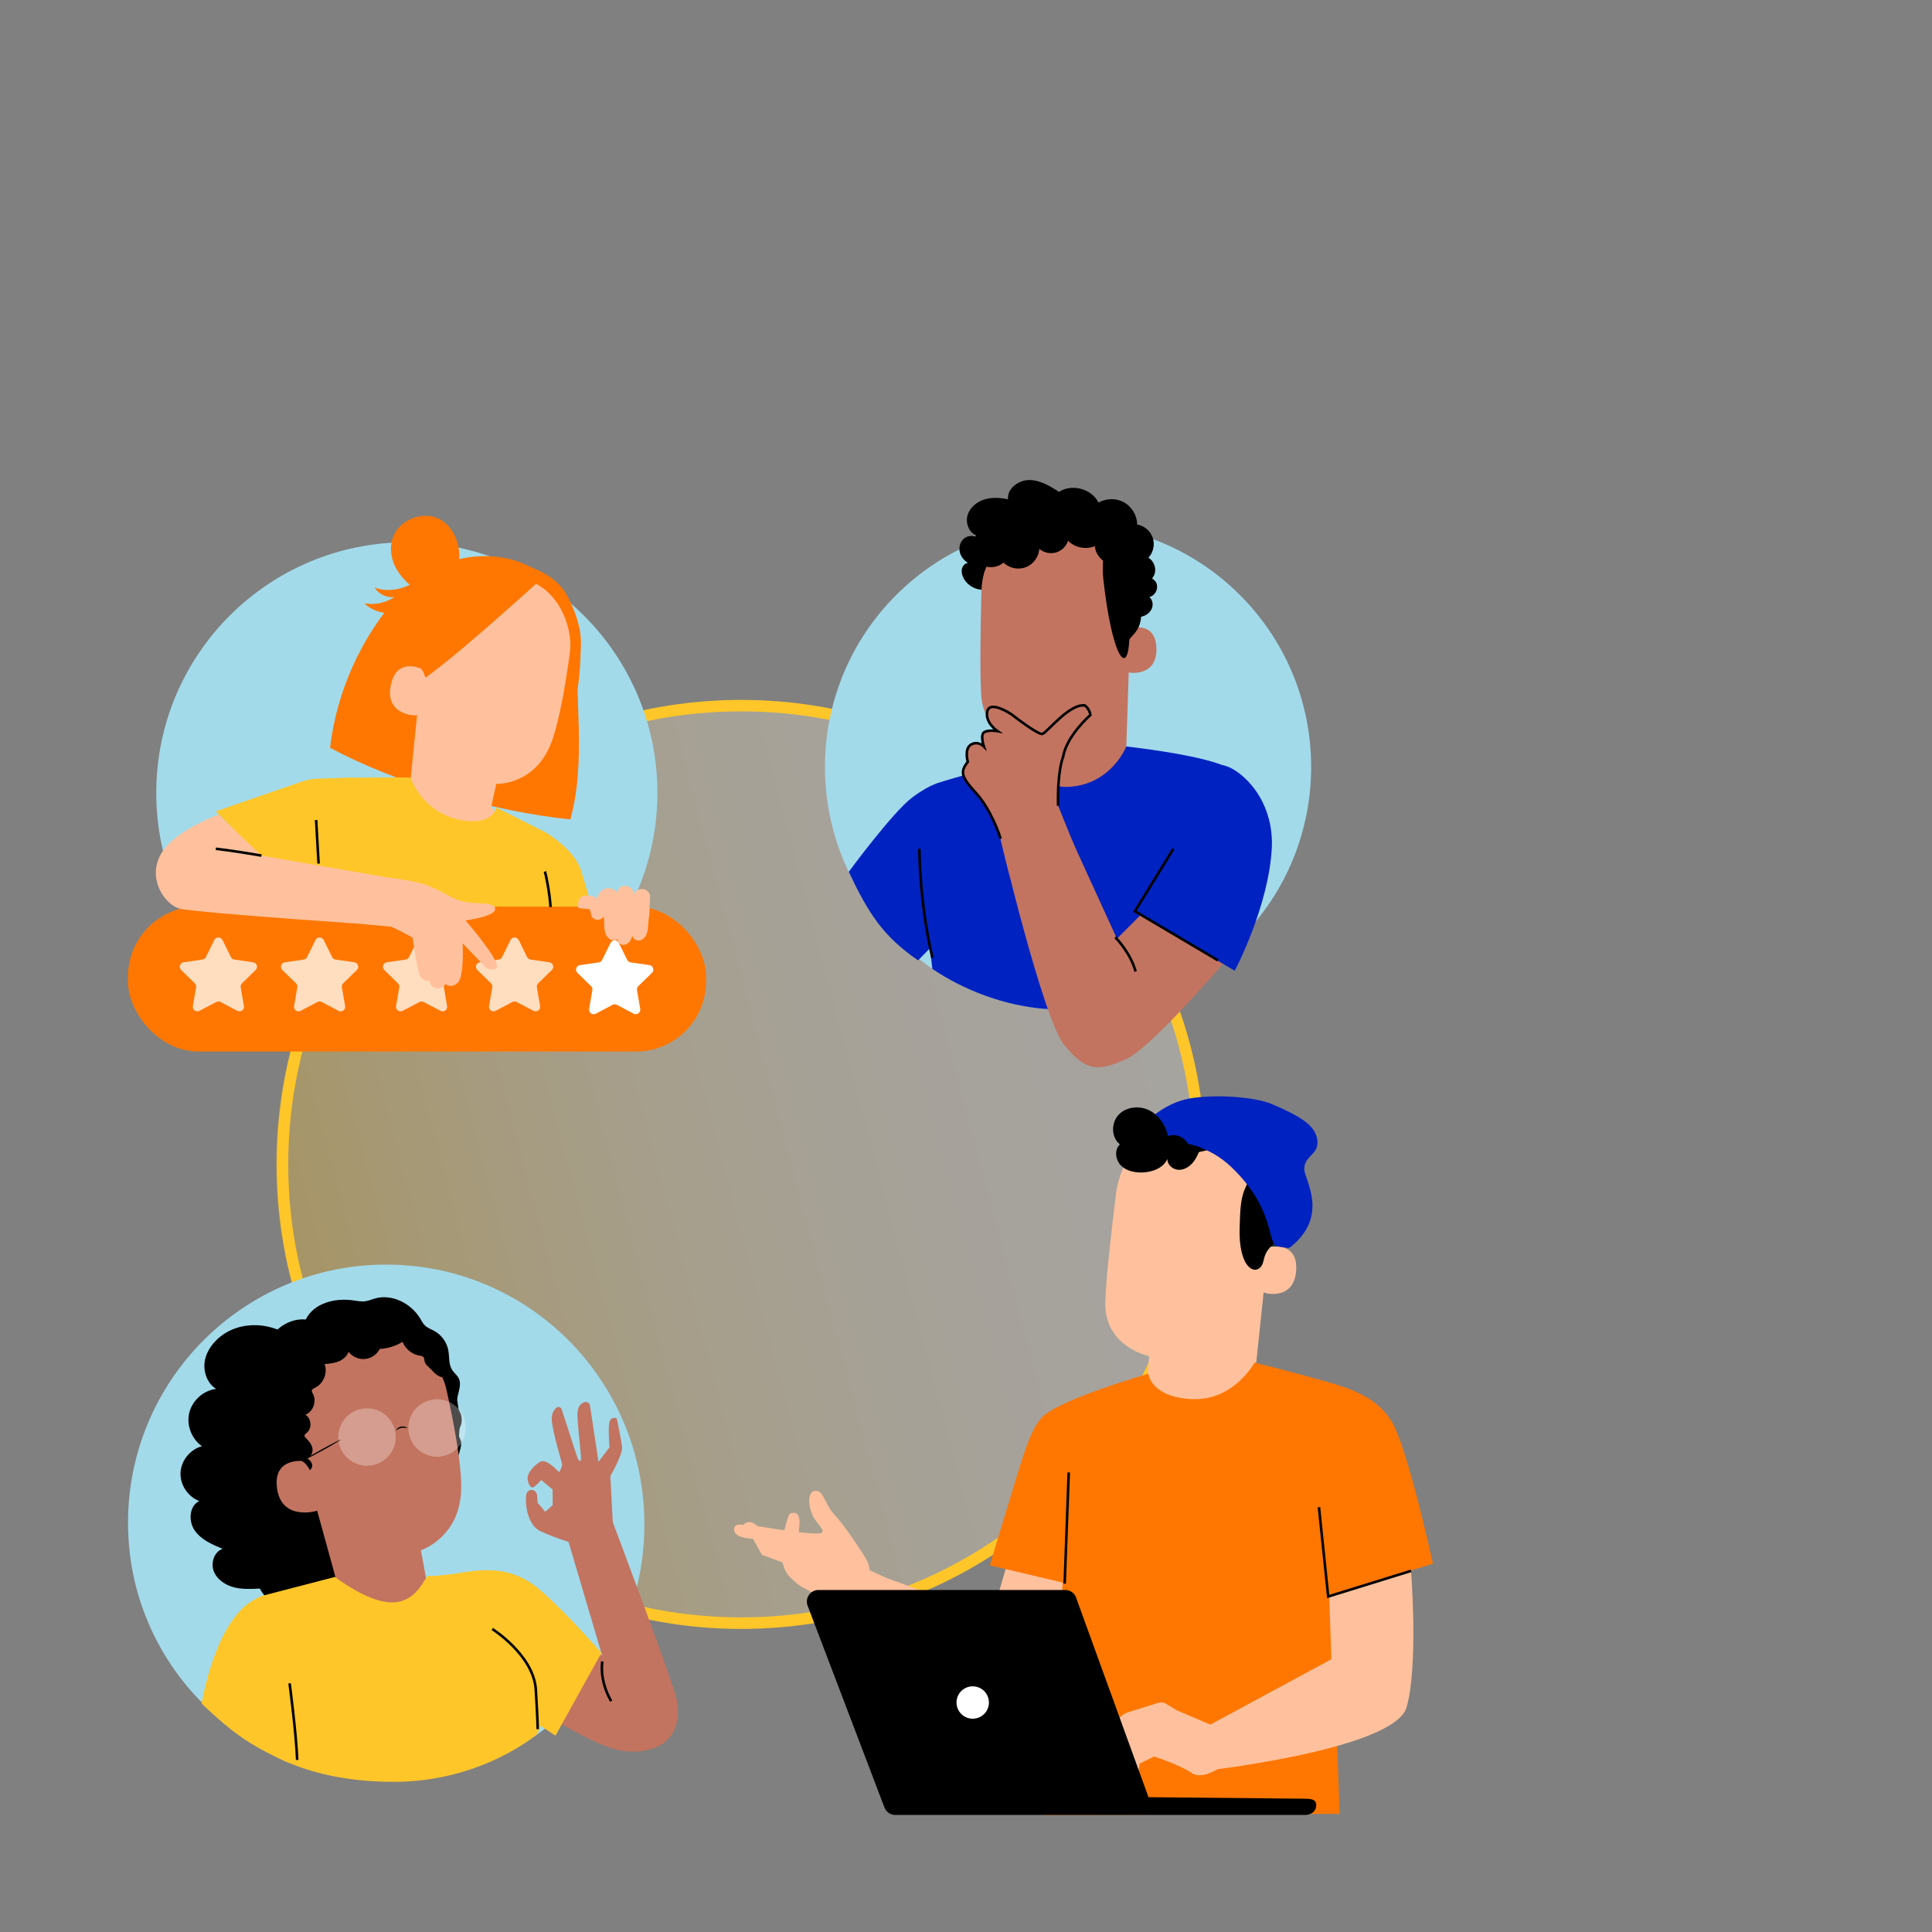 <?xml version="1.0" encoding="UTF-8"?>
<svg xmlns="http://www.w3.org/2000/svg" xmlns:xlink="http://www.w3.org/1999/xlink" id="Laag_1" viewBox="0 0 750 750">
  <rect x="0" y="0" width="750" height="750" fill="#808080" stroke="none"/>
  <defs>
    <style>.cls-1{fill:#0022c0;}.cls-2{fill:#ffddbf;}.cls-3{fill:#fff;}.cls-4{fill:#ffc629;}.cls-5{fill:#ffc19d;}.cls-6{fill:#ff735d;}.cls-7{fill:#f70;}.cls-8{fill:#c27460;}.cls-9{fill:#1a2e35;}.cls-10{fill:#a2daea;}.cls-11{fill:url(#Naamloos_verloop_21);}.cls-11,.cls-12{opacity:.3;}.cls-13{fill:none;stroke:#000;stroke-miterlimit:10;}</style>
    <linearGradient id="Naamloos_verloop_21" x1="910.88" y1="-398.12" x2="1269.79" y2="-398.12" gradientTransform="translate(-665.44 1115.94) rotate(-14.83)" gradientUnits="userSpaceOnUse">
      <stop offset="0" stop-color="#ffc629"></stop>
      <stop offset=".14" stop-color="#ffd35a"></stop>
      <stop offset=".28" stop-color="#ffde86"></stop>
      <stop offset=".42" stop-color="#ffe8aa"></stop>
      <stop offset=".57" stop-color="#ffefc6"></stop>
      <stop offset=".71" stop-color="#fff4da"></stop>
      <stop offset=".85" stop-color="#fff7e6"></stop>
      <stop offset="1" stop-color="#fff9ea"></stop>
    </linearGradient>
  </defs>
  <circle class="cls-11" cx="286.68" cy="452.01" r="179.46"></circle>
  <path class="cls-4" d="m463.61,452.01c-.03,18.49-2.88,36.88-8.6,54.47-5.48,16.88-13.58,32.87-23.84,47.34-10.17,14.33-22.56,27.19-36.52,37.86-14.05,10.74-29.72,19.41-46.34,25.49-17.25,6.31-35.44,9.88-53.79,10.57-18.49.69-37.02-1.48-54.83-6.52-17.2-4.88-33.59-12.4-48.53-22.23-14.68-9.65-27.86-21.52-39.06-35.05-11.27-13.61-20.52-29.02-27.19-45.39-6.85-16.82-11.11-34.7-12.49-52.82-1.42-18.59.05-37.38,4.47-55.5,4.24-17.35,11.12-33.99,20.38-49.26,9.15-15.1,20.58-28.77,33.77-40.51,13.18-11.72,28.13-21.41,44.18-28.71,16.47-7.49,34.2-12.4,52.18-14.44,18.48-2.1,37.3-1.35,55.53,2.36,17.63,3.59,34.67,9.89,50.38,18.67,15.37,8.58,29.39,19.44,41.56,32.16,12.23,12.79,22.5,27.4,30.4,43.23,8.04,16.1,13.51,33.46,16.28,51.24,1.39,8.94,2.04,17.99,2.05,27.04,0,2.87,4.46,2.87,4.46,0-.03-18.86-2.93-37.71-8.76-55.66-5.62-17.31-13.88-33.77-24.43-48.59-10.53-14.79-23.21-27.93-37.61-38.98-14.41-11.06-30.49-19.88-47.55-26.14-17.6-6.46-36.22-10.07-54.95-10.8-18.94-.74-38.02,1.5-56.26,6.67-17.55,4.97-34.36,12.66-49.6,22.68-15.12,9.94-28.76,22.14-40.26,36.11-11.56,14.04-20.96,29.73-27.86,46.56-7.08,17.26-11.36,35.6-12.81,54.2-1.47,18.97.07,38.2,4.56,56.7,4.31,17.78,11.4,34.91,20.88,50.56,9.38,15.48,21.11,29.56,34.65,41.57,13.54,12,28.85,22,45.34,29.45,16.97,7.67,35.01,12.64,53.51,14.8,18.96,2.21,38.26,1.37,56.96-2.42,18-3.64,35.43-10.12,51.48-19.05,15.82-8.81,30.33-20.04,42.83-33.14,12.47-13.06,23-28.01,31.04-44.18,8.22-16.54,13.91-34.32,16.7-52.57,1.4-9.18,2.12-18.45,2.14-27.74,0-2.87-4.45-2.87-4.46,0Z"></path>
  <g>
    <g>
      <g>
        <path class="cls-9" d="m440.49,441.61c-4.39,3.93-4.83,7.45-4.84,9.31,0,.55.16,1.23.69,1.34.26.06.52-.05.77-.15,5.12-2.12,10.25-4.25,15.37-6.37"></path>
        <g>
          <path class="cls-9" d="m490.35,499.11c2.94-6.74,5.85-13.54,7.58-20.69,1.73-7.15,2.24-14.72.35-21.83-.29-1.08-2.91-8.37-4.02-8.37-.8,0,.6,6.71.14,7.35-4.44,6.17-6.24,13.94-6.36,21.54-.12,7.6.79,14.54,2.31,21.99"></path>
          <path class="cls-5" d="m486.64,538.7l7.12-67.45c2.37-18.29-6.3-34.92-24.65-36.78l-1.71-.07c-17.17-.73-32.03,11.83-34.14,28.88-1.97,15.87-3.93,33.42-4.19,41.97-.54,17.69,17.03,21.2,17.03,21.2.04,0-1.46,17.94-1.91,23.12l26.69.76,6.4-.06,9.36-11.57Z"></path>
          <path class="cls-5" d="m491.76,484.28c.31-.12,12.3-3.07,11.4,9-.9,12.07-12.84,8.67-12.83,8.33,0-.35,1.43-17.33,1.43-17.33Z"></path>
          <path d="m442.75,443.95c-1.86-1.24,4.53-7.07,9.51-8.85,7.53-2.68,18.77-3.78,25.3-1.33,7.86,2.96,14.21,7.52,17.64,15.19,3.43,7.66,4.23,16.33,3.3,24.67-.29,2.55-.77,5.18-2.32,7.23-1.91,2.53-4.43,3.64-5.45,7.63-.33,1.31-.56,2.67-1.56,3.58-2.4,2.16-4.92-.27-5.98-2.59-2.26-4.95-2.08-10.61-1.86-16.05.16-3.86.33-7.8,1.72-11.41.76-1.96,1.87-3.78,2.51-5.78.65-2,.78-4.32-.35-6.09-.18-.29-.5-.66-.9-1.07-3.16-3.28-7.87-4.58-12.28-3.42-6.99,1.83-18.9,4.45-21.73,1.89-4.08-3.68-4.94-5.93-4.94-5.93l-2.61,2.33Z"></path>
        </g>
        <g>
          <path class="cls-1" d="m500.18,484.47c.25-.19.59-.2.82-.39,15.38-12.37,5.15-26.37,5.31-30.4.21-5.6,6.47-5.47,4.88-12.07-1.07-4.45-5.21-7.84-17.62-13.08-5.2-2.2-18.26-3.83-29.96-2.38-10.44,1.29-17.89,8.01-22.24,13.29,0,0-2.49.96-3.15,1.98-2.08,3.19-1.38,4.63-1.38,4.63,0,0,23.65-9.89,41.35,7.18,17.7,17.06,13.16,30.12,18.16,30.71l3.83.54Z"></path>
          <path class="cls-9" d="m450.8,443.72c.11,0-.28-1.7.44-3.62.68-1.93,2.07-2.98,1.99-3.05-.02-.03-.4.17-.89.66-.49.48-1.06,1.28-1.43,2.27-.36,1-.43,1.97-.37,2.66.06.69.22,1.09.26,1.08Z"></path>
          <path class="cls-9" d="m440.65,445.27c.1-.03-.24-1.29-.07-2.86.15-1.57.73-2.74.63-2.79-.07-.05-.83,1.1-.98,2.76-.17,1.65.34,2.94.42,2.9Z"></path>
        </g>
      </g>
      <path d="m434.19,432.8c2.92-3.15,8.03-3.7,11.88-1.81,3.85,1.89,6.44,5.84,7.36,10.04,2.8-1.08,6.31.28,7.65,2.96l5.08,1.44c-.81,2.05-1.65,4.14-3.05,5.84-1.4,1.7-3.5,2.98-5.7,2.85-2.2-.13-4.33-2.01-4.22-4.21-1.6,3.53-5.83,5.13-9.71,5.25-3.03.09-6.27-.6-8.39-2.77-2.11-2.17-2.56-6.09-.34-8.15-3.39-2.63-3.48-8.29-.56-11.43Z"></path>
    </g>
    <g>
      <polygon class="cls-5" points="336.21 608.95 344.28 612.63 336.12 629.27 329.68 621.98 336.21 608.95"></polygon>
      <path class="cls-5" d="m336.1,604.94c-.17-.3-7.6-12.09-11.8-16.51-4.2-4.42-4.31-9.25-7.3-9.66-2.98-.4-3.54,3.8-2.1,8.11,1.44,4.31,5.31,6.52,4.2,8.07-1.11,1.55-25.03-2.49-25.03-2.49,0,0-3.09-3.16-5.53-.51,0,0-3.86-.92-3.56,2.08.32,3.21,7.32,3.34,7.32,3.34l3.47,6.21,8.07,2.98s.49,3.43,2.9,5.75c2.41,2.32,4.18,3.64,4.51,3.7.33.06,7.52,4.48,11.16,5.37,3.65.88,8.51,1.66,8.51,1.66l6.63-13.26s.14-2.03-1.46-4.82Z"></path>
      <path class="cls-5" d="m303.94,607s-1.2-2.99-.91-5.53c.29-2.53,2.68-13.76,3.77-13.98,1.09-.22,2.97-.87,3.48,2.17.51,3.04-1.23,10.23-1.23,10.4s1.13,2.2,1.32,4.88"></path>
    </g>
    <path class="cls-5" d="m403.26,590.08l-2.01.31-5.83,1.15-10.31,35.84-40.84-14.75-13.34,10.39s63.71,42.44,73.08,35.14c9.38-7.31,16.75-46.6,16.75-46.6.11.26-17.51-21.47-17.51-21.47Z"></path>
    <path class="cls-7" d="m391.5,583.71c5.24-16.95,8.17-28.93,13.46-33.94,7.13-6.75,40.81-16.5,40.81-16.5,0,0,.94,9.21,17.11,9.86,16.18.65,24.14-14.2,24.14-14.2,0,0,17.42,4.41,29.16,7.78,11.57,3.32,18.97,7.14,23.85,14.79,6.32,9.89,16.23,55.52,16.23,55.52l-40.27,12.45,2.43,36.97,1.59,47.69-114.89.46c0-8.38,7.48-90.23,7.48-90.23l-28.35-6.7s2.6-8.92,7.25-23.95Z"></path>
    <path class="cls-5" d="m466.52,671.29l50.33-27.18-.86-24.65,31.77-9.66s2.92,36.96-1.74,53.01c-4.66,16.04-76.12,24.34-76.12,24.34l-3.37-15.86Z"></path>
    <path class="cls-5" d="m456.95,664.02l-4.88-2.92c-.86-.27-1.78-.26-2.63,0l-11.87,3.7c-2.2.85-3.89,2.65-4.6,4.9l-2.29,8.62s-1.51,5.89-.8,7.01c1.08,1.7,2.94.78,2.94.78,0,0,1.07,2.23,1.99,2.48,1.53.43,2.96-.62,2.96-.62.69.78,1.78,1.12,2.75.77.19-.07.39-.16.59-.29,1.3-.83,1.17-3.76,1.17-3.76l5.76-2.82s10.34,3.4,14.48,6.36c4.14,2.96,11.37-2.2,11.37-2.2l-1-15.24-15.93-6.79Z"></path>
    <g>
      <path d="m343.35,701.68l-29.83-78.34c-1.12-2.95,1.06-6.11,4.21-6.11h95.79c1.75,0,3.34,1.01,4.08,2.59l28.25,77.85,60.15.58c2.49,0,4.96,0,4.96,2.49h0c0,2.49-2.02,3.83-4.5,3.83h-158.9c-1.87,0-3.54-1.15-4.21-2.9Z"></path>
      <path class="cls-3" d="m383.9,660.91c0,3.47-2.81,6.29-6.29,6.29s-6.29-2.81-6.29-6.29,2.81-6.28,6.29-6.28,6.29,2.81,6.29,6.28Z"></path>
    </g>
  </g>
  <g>
    <circle class="cls-10" cx="414.62" cy="297.73" r="94.37" transform="translate(-89.09 380.38) rotate(-45)"></circle>
    <g>
      <g>
        <path d="m381.79,203.63c-1.73.96-2.82,2.97-2.65,4.95-1.58-.93-3.74-.6-5.09.63-1.35,1.24-1.87,3.25-1.48,5.03.4,1.79,1.64,3.33,3.21,4.27-1.13.12-2.04,1.09-2.33,2.19-.29,1.09-.05,2.27.4,3.31,1.51,3.44,5.58,5.55,9.26,4.79l6.83-23.82-8.16-1.34Z"></path>
        <path class="cls-8" d="m398.87,296.78l.19-8.3s-17-1.69-18.14-18.52c-.55-8.13-.33-24.97.06-40.21.41-16.38,13.33-29.7,29.69-30.61l1.63-.09c17.59.05,27.37,15.02,26.83,32.6l-2.3,70.62-30.13,11.21-7.82-16.7Z"></path>
        <path class="cls-8" d="m437.32,248.2c-.04-2.61,2.09-4.78,4.69-4.68,3.16.12,6.75,1.71,6.91,8.22.27,11.54-11.37,9.43-11.4,9.1-.02-.23-.13-7.81-.2-12.64Z"></path>
        <path class="cls-6" d="m397.81,218.94s-.05.01-.08.01c-.07,0-.14.01-.21.02l.29-.04Z"></path>
        <path d="m449.12,226.94c-.26-1.02-.99-1.86-1.89-2.38.52-.63.9-1.36,1.09-2.15.52-2.23-.54-4.73-2.51-5.91,1.91-2.02,2.58-5.12,1.69-7.75-.89-2.63-3.31-4.68-6.05-5.13-.03-3.47-2.02-6.87-5.04-8.58-3.02-1.71-6.96-1.68-9.95.08-2.64-5.37-10.31-7.46-15.32-4.18-3.55-2.25-7.34-4.57-11.54-4.59-4.2-.02-8.7,3.3-8.28,7.48-3.03-.64-6.24-.86-9.2.07-2.96.92-5.64,3.14-6.51,6.12-.87,2.98.47,6.62,3.32,7.83-2.46,2.84-2.29,7.6.38,10.25.77.77,1.73,1.3,2.75,1.64-.02.73,0,1.46.09,2.21,0,0,.28-.78.77-1.95,2.31.49,4.85-.03,6.63-1.59,2.23,2.17,5.75,2.9,8.66,1.79,2.91-1.11,5.05-4.01,5.25-7.12,1.74,1.48,4.23,2.03,6.42,1.41,2.2-.62,4.04-2.39,4.74-4.56,2.63,2.68,6.93,3.54,10.39,2.09.18,2.24,1.43,4.25,3.19,5.64-.04,1.93-.22,4.13.07,6.83,3.33,30.22,9.34,38.48,10.12,24.12.08-1.53,4.12-2.99,4.59-9.18.64-.14,1.26-.36,1.84-.68,1.22-.68,2.2-1.83,2.52-3.18.32-1.36-.09-2.9-1.16-3.79,2.03-.48,3.43-2.8,2.9-4.83Z"></path>
      </g>
      <path class="cls-1" d="m365.32,303.72s-3.67.23-11.22,5.88c-7.56,5.66-24.62,28.85-24.62,28.85,7.6,15.96,13.15,24.9,26.92,34.37l15.96-16.32s9.23-44.46,8.14-44.31c-1.09.15-15.18-8.46-15.18-8.46Z"></path>
      <path class="cls-1" d="m475.73,297.51c-10.7-4.74-38.51-7.73-38.51-7.73,0,0-5.78,14.9-22.57,15.69-10.33.49-17.86-10.33-17.86-10.33,0,0-27.63,6.77-33.41,9.13-4.48,31.87-5.52,39.46-1.43,71.86,12.32,8.3,27.7,14.15,43.29,15.49,29.95,2.58,61.73-8.93,81.51-33.76l-11.01-60.35Z"></path>
      <g>
        <path class="cls-8" d="m410.74,312.78c0-2.56.07-11.08.76-15.35.97-6.02,11.31-20.56,11.31-20.56,0,0-.24-5.49-6.17-1.73-7.02,4.45-9.9,10.6-11.96,9.75-2.07-.85-15.7-11.1-18.86-10.23-3.16.86-3.18,4.08-2.04,5.43,1.15,1.36,2.71,3.33,2.71,3.33,0,0-6.9-1.2-4.45,6.07,0,0-8.5-3.68-6.2,6.44,0,0-3.2,2.19-1.36,5.54,1.53,2.78,5.3,7.64,7.44,10.22,2.13,2.59,6.02,12.03,6.02,12.03l3.9,15.9,25.93-9.53-7.01-17.32Z"></path>
        <path class="cls-8" d="m461.45,336.43l-27.85,27.98-23.28-50.93-22.4,10.24s16.83,71.6,25.17,81.89c8.35,10.29,13.07,10.58,24.31,5.4,11.24-5.18,45.9-46.88,45.9-46.88l-21.86-27.7Z"></path>
        <path class="cls-1" d="m479.33,376.85s13.34-25.2,14.39-47.94c.47-10.04-3.14-19.95-10.46-26.83-2.6-2.44-5.6-4.47-8.75-5.08,0,0-2.75,8.88-8.26,16.48-5.5,7.59-26.32,40.09-26.32,40.09l39.4,23.28Z"></path>
      </g>
    </g>
  </g>
  <g>
    <path class="cls-10" d="m250.14,591.13c.37,56.07-44.34,101.26-100.22,100.22-55.34-1.03-100.22-44.87-100.22-100.22s44.87-100.22,100.22-100.22,99.86,44.87,100.22,100.22Z"></path>
    <g>
      <g>
        <path d="m77.37,582.69c-4.42-1.63-7.52-6.32-7.29-11.02.23-4.71,3.78-9.06,8.34-10.25-4.06-2.8-6.11-8.22-4.94-13.01,1.18-4.79,5.51-8.64,10.4-9.24-3.56-2.24-5.13-6.93-4.34-11.06.8-4.13,3.63-7.67,7.1-10.06,9.46-6.5,23.94-3.96,30.63,5.37l13.42,91.71c-3.31,4.43-11.01,10.7-16.53,10.27-5.52-.43-10.71-3.83-13.3-8.72-3.43.18-6.94.35-10.25-.54-3.32-.9-6.48-3.07-7.67-6.3-1.19-3.23.23-7.45,3.47-8.59-4.05-1.67-8.33-3.52-10.83-7.12-2.5-3.6-2.16-9.51,1.78-11.44Z"></path>
        <path d="m97.1,555.97c-3.79-3.67-4.3-10.23-1.11-14.44-2.42-2.27-2.27-6.33-.56-9.18,1.7-2.84,4.57-4.75,7.35-6.57.53-7.75,8.18-14.27,15.92-13.56,3.05-6.29,11.21-8.41,18.14-7.45,1.69.23,3.4.61,5.09.35,1.24-.19,2.4-.7,3.6-1.05,6.62-1.9,14.03,1.87,17.59,7.77.57.94,1.07,1.95,1.86,2.72,1.04,1,2.47,1.47,3.73,2.18,2.73,1.53,4.72,4.3,5.31,7.37.5,2.61.07,5.52,1.52,7.74.73,1.11,1.87,1.93,2.49,3.11,1.78,3.42-1.68,7.69-.39,11.33.26.74.71,1.4,1.03,2.12.66,1.47.76,3.18.28,4.71-.37,1.19-1.08,2.32-.97,3.56.08.94.63,1.76.95,2.65.78,2.17-2.77,11.49-4.52,12.99l-57.62,8.99c-4.5-.25-8.63-3.68-9.71-8.06-.18-.73-.31-1.53-.85-2.04-.46-.44-1.13-.58-1.73-.79-4.01-1.45-5.21-6.48-5.43-10.74-.03-.6-.06-1.21-.29-1.76-.34-.8-1.06-1.36-1.68-1.96Z"></path>
        <g>
          <path d="m99.48,536.34c6.42-12.53,16.8-21.18,30.51-24.37,7.73-1.8,11.29-.88,17.21-.57,5.91.3,11.6,2.22,15.96,6.23,5.17,4.77,9.85,10.35,12.08,17.02,2.28,6.86,3.22,13.84,3.11,19.79-.14,7.22-2.6,18.75-5.51,25.36l-11.6,4.01c-9.83,2.47-19.79,4.95-29.92,4.77-10.13-.18-20.62-3.35-27.6-10.69-9.7-10.2-10.64-29.04-4.22-41.56Z"></path>
          <path class="cls-8" d="m115.41,532.79l21.85-14.64,6.4-.62c14.06-2.97,27.08,10.43,29.62,21.79,2.82,12.62,5.77,28.13,5.77,37.88,0,19.6-15.66,24.6-15.66,24.6l2.09,11.3c-1.49,10.61-22.01,15.73-33.24,6.4l-21.78-78.93c-.62-3.48,1.52-6.86,4.93-7.78Z"></path>
        </g>
        <path d="m177.7,540.92c-2.89-1.3-4.89-3.33-5.16-6.49-1.69.77-3.79-1.26-5.03-2.65-1.24-1.39-2.6-1.98-2.78-3.83-.03-.37-.06-.75-.28-1.05-.34-.47-.98-.55-1.55-.64-2.93-.49-5.53-2.59-6.65-5.34-2.65,1.62-5.72,2.57-8.82,2.72-1.09,2.16-3.35,3.7-5.76,3.92-2.41.22-4.91-.87-6.38-2.8-.57,1.76-2.14,3.05-3.85,3.74-1.71.69-3.58.87-5.42,1.04,1.27,3.43-.48,7.69-3.8,9.23-.45.21-.97.42-1.13.89-.16.49.16.99.4,1.44,1.56,2.86.08,6.93-2.95,8.11,2.38,1.38,2.69,5.27.55,7-.44.35-1.02.79-.87,1.33.06.21.21.37.37.52,1.16,1.17,2.33,2.46,2.67,4.07.34,1.61-.51,3.59-2.13,3.88.96.64,1.89,1.51,2.07,2.66.18,1.14-.82,2.47-1.95,2.2-.48-.11-7.21-.51-7.55-.86-4.42-4.55-.49-10.78-.98-17.1-.49-6.32-3.63-13.2-1.24-19.07,1-2.46,6.69-4.37,8.31-6.48,1.84-2.41,4.18-4.39,6.51-6.32,3.04-2.52,6.18-5.06,9.88-6.48,6.88-2.65,14.61-1.08,21.66,1.08,2.68.82,5.37,1.73,7.73,3.24,2.83,1.8,5.08,4.37,7.1,7.05,2.92,3.87,5.49,8.11,6.61,12.83"></path>
        <path class="cls-8" d="m120.55,571.62c-.23-1.42-2.41-4.52-3.85-4.52-3.85.01-10.57,1.38-9.12,10.93,1.98,13.05,16.67,8.37,16.64,7.99-.03-.3-2.88-9.49-3.67-14.41Z"></path>
        <g class="cls-12">
          <path class="cls-3" d="m153.51,556.25c.89,6.09-3.34,11.75-9.43,12.64-6.09.89-11.75-3.34-12.64-9.43-.89-6.09,3.34-11.75,9.43-12.64,6.09-.89,11.75,3.34,12.64,9.43Z"></path>
        </g>
        <g class="cls-12">
          <path class="cls-3" d="m180.7,552.74c.89,6.09-3.34,11.75-9.43,12.64-6.09.89-11.75-3.34-12.64-9.43-.89-6.09,3.34-11.75,9.43-12.64,6.09-.89,11.75,3.34,12.64,9.43Z"></path>
        </g>
        <path d="m158.04,554.37c-.07.13-1.02-.31-2.21-.06-1.2.22-1.9.99-2.02.9-.05-.04.05-.3.37-.62.31-.32.87-.65,1.54-.79.68-.13,1.31-.04,1.73.14.42.17.61.37.58.43Z"></path>
        <path d="m132.25,558.88c.03.06-.76.58-2.08,1.36-1.32.78-3.16,1.83-5.2,2.95-2.05,1.13-3.91,2.12-5.28,2.82-.68.35-1.26.62-1.69.71-.43.1-.68.07-.68.04,0-.04.23-.08.62-.23.39-.15.92-.44,1.58-.84,1.32-.78,3.16-1.83,5.2-2.95,2.05-1.13,3.91-2.12,5.28-2.82,1.36-.7,2.22-1.1,2.26-1.04Z"></path>
      </g>
      <path class="cls-4" d="m99.89,677.58s17.31,14.34,53.54,14.13c33.92-.2,55.11-18.55,55.11-18.55,7.21-15.17-.99-25.59-4.83-45.09,0,0-11.35-17.64-14.88-17.79-7.82-.33-22.07,2.19-22.87,1.37-5.14,8.83-11.82,17.9-35.98.53l-28.46,7.39c-4.13,1.74-10.59,6.2-10.18,10.66l8.55,47.34"></path>
      <path class="cls-4" d="m78.29,661.33s4.91-30.97,19.45-39.67c12.03-7.19,27.7,42.84,27.7,42.84l-13.13,19.91c-13.95-6.22-20.99-10.61-34.02-23.08Z"></path>
      <path class="cls-8" d="m237.04,588.67l-17.52,5.88,14.28,48.3-23.24-21.62-16.45,32.88s33.88,23.69,47.35,25.54c13.47,1.84,24.17-4.49,21.19-20.07-1.19-6.22-25.61-70.91-25.61-70.91Z"></path>
      <path class="cls-8" d="m216.99,571.47s-4.74-5.29-7.11-4.09c-2.37,1.2-5.18,4.32-5.06,6.48.11,2.15,1.15,3.86,2.08,3.54s3.23-2.87,3.23-2.87l4.38,3.69.05,6.07-2.9,2.58-2.95-3.49-.24-2.98c-.12-1.45-1.65-2.48-2.96-1.85-.65.31-1.2,1-1.31,2.38-.33,3.93.92,11.15,5.35,13.35,4.44,2.2,12.4,4.69,12.4,4.69l16.05-5.63-1.06-20.34s4.83-8.35,4.55-11.18c-.28-2.82-2.07-11.24-2.07-11.24,0,0-2.35-.96-2.89,1.64-.54,2.59.09,9.58.09,9.58l-4.28,5.66-3.3-21.78c-.15-.98-1.11-1.62-2.07-1.36-1.31.35-2.83,1.46-2.81,4.7.03,5.67,1.89,17.86,1.23,18.03-.67.17-.91-.19-1.84-2.99-.73-2.2-4.25-13.07-5.52-16.99-.28-.86-1.33-1.16-2.04-.59-.94.76-1.92,2.16-1.79,4.69.23,4.61,3.8,16.07,3.99,17.14.19,1.07-1.18,3.17-1.18,3.17Z"></path>
      <path class="cls-4" d="m215.62,673.8l17.84-32.13s-12.59-14.64-23.27-23.99c-11.76-10.29-22.8-9.11-38.61-5.73,0,0,8.14,37.46,23.94,48.44,2.93,2.04,20.1,13.4,20.1,13.4"></path>
    </g>
  </g>
  <g>
    <circle class="cls-10" cx="157.93" cy="307.79" r="97.27"></circle>
    <g>
      <g>
        <path class="cls-7" d="m177.24,209.68c-1.3-3.73-3.99-7.33-8.13-8.8-5.55-1.97-12.41.73-15.36,5.31-2.95,4.58-2.41,10.44.36,15.07,2.77,4.63,7.48,8.18,12.59,10.91l4.8-.52c6.1-5.81,8.36-14.47,5.74-21.97Z"></path>
        <path class="cls-7" d="m224.25,246.65l-69.34-15.75c-14.72,16.43-24.21,37.47-26.78,59.38,26.2,14.11,63.67,24.8,93.27,27.82,6.36-22.72,1.44-47.9,2.84-71.45Z"></path>
        <g>
          <path class="cls-7" d="m159.16,227.62c9.58-8.82,21.37-13.01,34.3-11.39,7.3.91,10.09,2.85,15.13,5.01,5.04,2.16,9.37,5.64,11.87,10.52,2.97,5.79,5.25,12.14,5.05,18.64-.21,6.68-.43,13.41-1.86,19.94-1.43,6.53-4.17,12.92-8.81,17.73l-17.22.53c-9.33-1-18.78-2.03-27.52-5.43-8.74-3.4-16.84-9.51-20.56-18.11-5.17-11.96.04-28.61,9.62-37.43Z"></path>
          <path class="cls-5" d="m202.46,224.84l-5.76-1.51-23.66,5.72c-3.26-.3-6.2,1.95-6.77,5.17l-7.19,71.45,30.27,13.72,3.31-15.08s15.2.67,21.47-16.35c3.12-8.46,5.52-22.87,7.1-34.73,1.42-10.67-5.6-26.47-18.77-28.39Z"></path>
          <path class="cls-7" d="m162.64,259.39l2.62,3.62c15.04-10.79,45.43-38.85,43.72-37.16,0,0-8.55-5.02-18.64-4.74-10.09.28-29.47,2.55-30.83,14.2-1.36,11.65,3.13,24.08,3.13,24.08Z"></path>
        </g>
        <path class="cls-5" d="m165.03,264.58c.26-1.31-.65-4.69-1.9-5.15-3.35-1.22-9.62-2.18-11.42,6.57-2.45,11.96,10.07,11.96,10.16,11.62.07-.26,2.27-8.52,3.15-13.04Z"></path>
        <path class="cls-7" d="m145.41,228.09c1.57,2.55,4.69,4.05,7.66,3.7-3.39,2.26-7.66,3.15-11.67,2.44,4.24,4.03,11.1,4.98,16.28,2.25l4.99-12.04c-4.3,4.15-11.67,5.78-17.25,3.66Z"></path>
      </g>
      <polygon class="cls-5" points="191.69 314.09 160.26 302.68 151.83 302.68 172.76 325.81 181.64 333.57 192.43 332.99 197.08 327.78 191.69 314.09"></polygon>
      <path class="cls-4" d="m225.63,338.14c-2.59-8.59-14-15.09-14-15.09l-18.92-9.56s-1.4,7.16-13.61,4.88c-15.53-2.9-19.75-16.57-19.75-16.57,0,0-28.85-.18-34.17.66l-11.05,103.89,81.53,1.2,6.7-9.17c3.88-5.31,6.93-11.21,8.86-17.5,1.27-4.14,1.93-7.35,1.93-7.35,0,0,15.39-1.23,20.5-8.14,0,0-6.49-22.22-8.01-27.26Z"></path>
      <path class="cls-9" d="m160.45,391.04c0,.05.49,0,1.35-.15.43-.07.96-.17,1.55-.35.6-.18,1.29-.34,2.01-.64,1.48-.52,3.16-1.36,4.92-2.46,1.74-1.14,3.53-2.57,5.2-4.3,1.64-1.76,2.97-3.63,4.01-5.43,1-1.82,1.74-3.55,2.18-5.05.27-.74.39-1.44.53-2.05.15-.6.23-1.13.27-1.57.1-.87.13-1.35.08-1.36-.15-.02-.37,1.9-1.39,4.8-.5,1.45-1.27,3.12-2.28,4.87-1.05,1.73-2.36,3.54-3.95,5.26-1.62,1.69-3.35,3.09-5.03,4.24-1.7,1.1-3.31,1.97-4.74,2.55-2.84,1.18-4.75,1.5-4.71,1.65Z"></path>
      <path class="cls-4" d="m137.11,301.91l-13.44.35c-2.31.06-4.6.48-6.78,1.23l-33.11,11.48,18.83,19,25.36,5.94,9.14-38Z"></path>
    </g>
    <rect class="cls-7" x="49.68" y="351.94" width="224.4" height="56.26" rx="27.17" ry="27.17"></rect>
    <path class="cls-2" d="m86.37,364.91l3.27,6.63c.26.52.75.88,1.32.96l7.31,1.06c1.44.21,2.02,1.98.97,3l-5.29,5.16c-.41.4-.6.99-.51,1.56l1.25,7.28c.25,1.44-1.26,2.53-2.55,1.85l-6.54-3.44c-.51-.27-1.12-.27-1.64,0l-6.54,3.44c-1.29.68-2.8-.42-2.55-1.85l1.25-7.28c.1-.57-.09-1.15-.51-1.56l-5.29-5.16c-1.04-1.02-.47-2.79.97-3l7.31-1.06c.57-.08,1.07-.44,1.32-.96l3.27-6.63c.64-1.31,2.51-1.31,3.15,0Z"></path>
    <path class="cls-2" d="m125.66,364.91l3.27,6.63c.26.52.75.88,1.32.96l7.31,1.06c1.44.21,2.02,1.98.97,3l-5.29,5.16c-.41.4-.6.99-.51,1.56l1.25,7.28c.25,1.44-1.26,2.53-2.55,1.85l-6.54-3.44c-.51-.27-1.12-.27-1.64,0l-6.54,3.44c-1.29.68-2.8-.42-2.55-1.85l1.25-7.28c.1-.57-.09-1.15-.51-1.56l-5.29-5.16c-1.04-1.02-.47-2.79.97-3l7.31-1.06c.57-.08,1.07-.44,1.32-.96l3.27-6.63c.64-1.31,2.51-1.31,3.15,0Z"></path>
    <path class="cls-2" d="m165.24,364.91l3.27,6.63c.26.52.75.88,1.32.96l7.31,1.06c1.44.21,2.02,1.98.97,3l-5.29,5.16c-.41.4-.6.99-.51,1.56l1.25,7.28c.25,1.44-1.26,2.53-2.55,1.85l-6.54-3.44c-.51-.27-1.12-.27-1.64,0l-6.54,3.44c-1.29.68-2.8-.42-2.55-1.85l1.25-7.28c.1-.57-.09-1.15-.51-1.56l-5.29-5.16c-1.04-1.02-.47-2.79.97-3l7.31-1.06c.57-.08,1.07-.44,1.32-.96l3.27-6.63c.64-1.31,2.51-1.31,3.15,0Z"></path>
    <path class="cls-2" d="m201.35,364.91l3.27,6.63c.26.52.75.88,1.32.96l7.31,1.06c1.44.21,2.02,1.98.97,3l-5.29,5.16c-.41.4-.6.99-.51,1.56l1.25,7.28c.25,1.44-1.26,2.53-2.55,1.85l-6.54-3.44c-.51-.27-1.12-.27-1.64,0l-6.54,3.44c-1.29.68-2.8-.42-2.55-1.85l1.25-7.28c.1-.57-.09-1.15-.51-1.56l-5.29-5.16c-1.04-1.02-.47-2.79.97-3l7.31-1.06c.57-.08,1.07-.44,1.32-.96l3.27-6.63c.64-1.31,2.51-1.31,3.15,0Z"></path>
    <path class="cls-3" d="m240.21,366.01l3.27,6.63c.26.52.75.88,1.32.96l7.31,1.06c1.44.21,2.02,1.98.97,3l-5.29,5.16c-.41.4-.6.99-.51,1.56l1.25,7.28c.25,1.44-1.26,2.53-2.55,1.85l-6.54-3.44c-.51-.27-1.12-.27-1.64,0l-6.54,3.44c-1.29.68-2.8-.42-2.55-1.85l1.25-7.28c.1-.57-.09-1.15-.51-1.56l-5.29-5.16c-1.04-1.02-.47-2.79.97-3l7.31-1.06c.57-.08,1.07-.44,1.32-.96l3.27-6.63c.64-1.31,2.51-1.31,3.15,0Z"></path>
    <g>
      <path class="cls-5" d="m153.79,359.6l4.14-17.67-56.44-9.78-16.7-15.92s-13.77,5.07-20.09,12.22c-9.18,10.38-1.36,22.56,5.05,24.27,6.41,1.71,84.04,6.87,84.04,6.87Z"></path>
      <path class="cls-5" d="m148.74,340.75c2.83-.28,12.96,1.33,17.22,2.98,6.91,2.69,9.83,5.68,15.05,6.48,5.22.8,11.38-.09,11.23,2.76-.15,2.85-11.53,4.33-11.53,4.33,0,0,13.85,16.04,12.12,18.34-.58.77-2.85,1.35-4.52-.37-3.69-3.81-8.73-9.08-8.73-9.08,0,0,.7,12.71-1.82,15.24-2.53,2.53-4.82.58-4.82.58,0,0-1.4,2.25-4.11,1.49-1.7-.48-2.28-2.84-2.28-2.84,0,0-2.92.68-3.92-2.87-.94-3.36-2.48-13.83-2.48-13.83,0,0-8.42-4.65-8.77-4.26l-10.52-.98-1.29-15.6,9.17-2.36Z"></path>
    </g>
    <g>
      <path class="cls-5" d="m250.75,363.16c.58-1.05.75-2.27.83-3.47.08-1.2.23-3.44.49-4.62l.33-7.66c-1.61-3.57-5.53-2.4-6.31-.37-.42-1.07-.31-1.71-1.24-2.4-.92-.69-2.17-1-3.26-.64-1.09.36-1.94,1.48-1.82,2.62-1.01-1.46-2.99-2.16-4.7-1.68-1.03.29-1.91,1-2.47,1.9-.28.45-.47.95-.58,1.47-.04.19-.11.41-.08.6.02.09.06.18.11.26.22.37.5.69.71,1.08.08.15.15.3.21.45.29.69.47,1.42.56,2.17.04.34.01.72.1,1.05.06.22.22.4.32.61.63,1.32.58,2.92.61,4.34.03,1.6.14,3.3,1.05,4.63.91,1.32,2.9,2.03,4.17,1.05-.15,1.01.69,2,1.69,2.21,1,.21,2.06-.26,2.75-1.01.69-.75,1.06-1.75,1.26-2.75,0,1.2,1.23,2.17,2.42,2.12,1.2-.05,2.26-.9,2.84-1.95Z"></path>
      <path class="cls-5" d="m227.81,347.61c-.99.02-2.06.28-2.68,1.05-.74.91-.8,2.66-.65,3.82,1.38.19,2.09.2,3.48.39.29.04.53-.05.78.11.66.42.63,1.93.92,2.65.51,1.25,2.17,1.78,3.4,1.25,1.24-.53,1.98-1.92,1.97-3.26,0-1.35-.67-2.63-1.58-3.61-1.44-1.54-3.54-2.43-5.64-2.39Z"></path>
    </g>
  </g>
  <line class="cls-13" x1="122.72" y1="318.34" x2="123.68" y2="335.25"></line>
  <path class="cls-13" d="m211.54,338.33c.31.77,1.84,8.22,2.19,13.77"></path>
  <path class="cls-13" d="m83.78,329.49s6.51.71,17.72,2.65"></path>
  <path class="cls-13" d="m388.38,325.58c0-.64-3.63-11.36-9.56-17.8-5.93-6.44-6.04-8.25-3.13-12.05,0,0-1.46-5.12,1.27-6.69,2.73-1.57,4.96.71,4.96.71,0,0-1.54-4.63.23-5.57,1.77-.94,5.03-.36,5.03-.36,0,0-4.98-3.4-3.9-7.74,1.08-4.35,9.33,1.19,9.33,1.19,0,0,10.32,8.09,12.06,7.63s10.38-11.77,16.43-11.06c0,0,1.9,1.3,2.19,3.72,0,0-9.19,7.95-10.61,16.27,0,0-2.26,5.28-1.93,18.95"></path>
  <path class="cls-13" d="m356.89,329.52s.05,21.32,5.07,42.25"></path>
  <polyline class="cls-13" points="455.49 329.52 440.59 353.74 472.82 372.81"></polyline>
  <path class="cls-13" d="m432.92,363.87c.68.54,6.17,6.53,7.91,13.28"></path>
  <line class="cls-13" x1="414.88" y1="571.61" x2="413.3" y2="614.76"></line>
  <polyline class="cls-13" points="512.01 585.1 515.6 619.77 547.76 609.81"></polyline>
  <path class="cls-13" d="m191.1,632.37s16.08,10.17,16.9,23.55c.82,13.37.72,15.34.72,15.34"></path>
  <path class="cls-13" d="m112.42,653.47s2.53,18.99,2.95,29.73"></path>
  <path class="cls-13" d="m233.83,644.96s-1.41,6.97,3.43,15.44"></path>
</svg>

